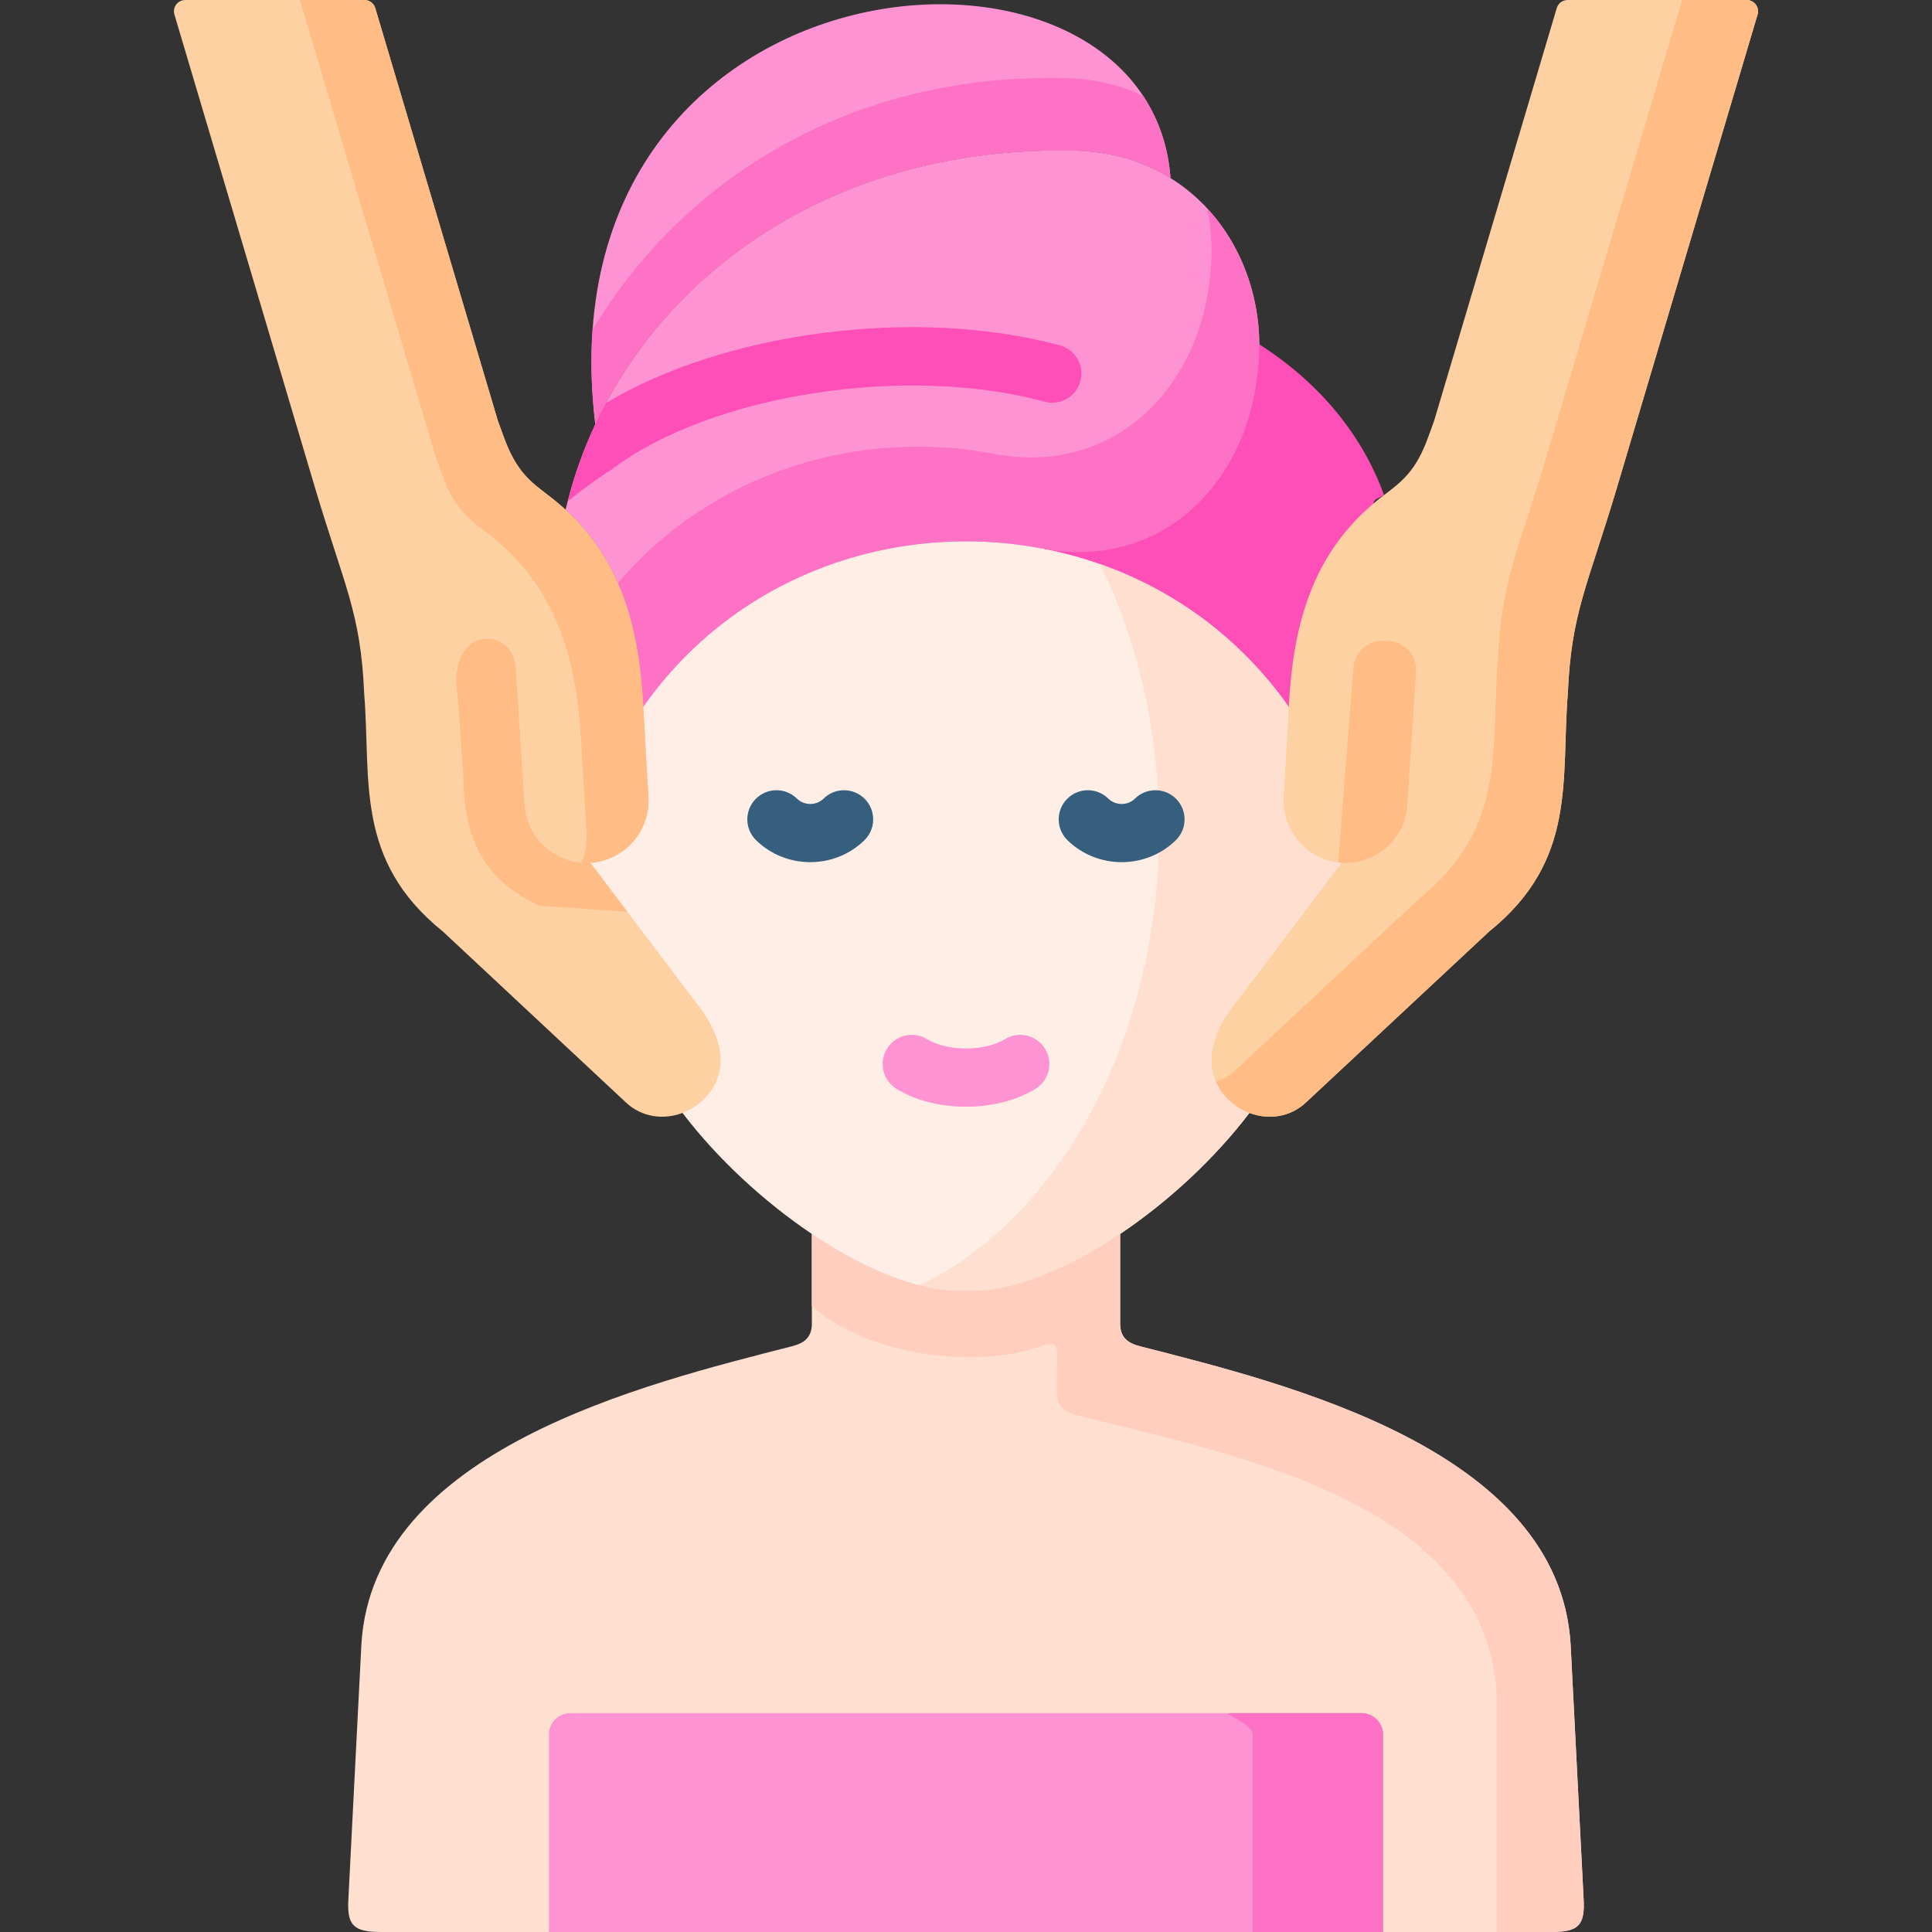 <?xml version="1.0" encoding="UTF-8"?> <svg xmlns="http://www.w3.org/2000/svg" id="Layer_1" height="512" viewBox="0 0 512 512" width="512"><rect x="0" y="0" width="512" height="512" fill="#333333" stroke="none"/><g><g><path clip-rule="evenodd" d="m256 459.991 110.527 52.009h44.532c7.067 0 9.023-1.577 8.614-8.761l-3.446-67.486c-3.125-51.571-75.135-69.004-114.06-78.962-3.329-.847-5.315-2.365-5.315-6.045v-23.741c-22.602-10.425-61.293-10.805-81.705 0v23.741c0 3.679-1.986 5.198-5.344 6.045-38.896 9.958-110.936 27.392-114.031 78.962l-3.446 67.486c-.409 6.979 1.343 8.761 8.614 8.761h44.532z" fill="#ffdfcf" fill-rule="evenodd"></path></g><g><path clip-rule="evenodd" d="m296.853 327.005c12.79-8.585 25.113-20.033 34.253-32.064-2.628-.993 12.06-21.405 13.783-27.625 16.411-59.485 22.543-42.781-3.358-79.984-42.342-93.505-130.822-84.452-171.061-.029-40.385 42.285-6.629 92.892 10.396 107.639 9.169 12.031 21.492 23.478 34.282 32.064 14.279 9.578 29.143 15.652 40.853 15.01 11.709.641 26.573-5.433 40.852-15.011z" fill="#ffeee6" fill-rule="evenodd"></path></g><g><path clip-rule="evenodd" d="m333.738 91.254c-.175 35.284-25.085 60.132-57.175 54.177h-.031c-38.724-7.51-81.158 6.449-106.057 41.867l-.062-.876c-1.144-19.913-5.697-37.694-20.532-51.334.175-.752.361-1.504.567-2.256 1.793-7.005 4.234-13.835 7.314-20.377.886-1.895 1.834-3.781 2.823-5.625 21.325-39.837 66.179-68.28 124.322-66.91 9.756.237 18.224 2.895 25.291 7.273 14.979 9.282 23.416 26.31 23.54 44.061z" fill="#fe93d3" fill-rule="evenodd"></path></g><g><path clip-rule="evenodd" d="m157.767 112.457c20.003-42.752 66.287-73.969 127.142-72.538 9.753.234 18.222 2.891 25.288 7.271-5.489-74.874-167.79-62.141-152.43 65.267z" fill="#fe93d3" fill-rule="evenodd"></path></g><g><path clip-rule="evenodd" d="m364.045 133.395c-.029-1.256 1.84-1.519 2.745-2.19-5.636-15.477-16.499-29.319-33.056-39.948-16.236 19.069-41.028 44.095-57.176 54.17 25.172 4.906 48.766 18.865 64.973 41.905.234-4.323 23.361-23.888 22.514-53.937z" fill="#fe4eb7" fill-rule="evenodd"></path></g><g><path clip-rule="evenodd" d="m326.288 267.316 29.26-38.664c-9.023-.555-15.915-8.41-15.389-17.434l1.372-23.887c-12.936-18.397-30.603-31.013-50.022-37.846 9.928 20.208 15.681 44.358 15.681 70.289 0 55.572-26.427 102.908-63.425 120.867 4.322 1.08 8.439 1.577 12.235 1.372 11.71.642 26.573-5.432 40.853-15.01 12.79-8.585 25.113-20.033 34.253-32.064-2.628-.993-5.081-2.716-6.95-5.081-5.431-6.831-3.124-15.563 2.132-22.542z" fill="#ffdfcf" fill-rule="evenodd"></path></g><g><path clip-rule="evenodd" d="m170.47 187.302c24.909-35.422 67.338-49.381 106.059-41.876h.029c32.092 5.957 57.001-18.894 57.176-54.17-.088-13.462-4.964-26.515-13.841-36.065.73 3.563 1.139 7.271 1.168 10.98-.175 35.247-25.113 60.127-57.205 54.17h-.029c-35.772-6.95-74.726 4.439-100.102 34.196 4.234 9.666 6.015 20.412 6.687 31.889z" fill="#fe72c5" fill-rule="evenodd"></path></g><g><path clip-rule="evenodd" d="m285.435 375.042c38.896 9.958 108.103 22.164 111.198 73.735v63.223h14.425c7.271 0 9.023-1.781 8.614-8.761l-3.446-67.486c-3.125-51.571-75.135-69.004-114.06-78.962-3.329-.847-5.315-2.365-5.315-6.045v-23.741c-14.279 9.578-29.143 15.652-40.853 15.01-3.796.204-7.914-.292-12.235-1.372-9.023-2.278-18.952-7.155-28.617-13.637v19.127c15.915 13.871 44.123 16.09 59.133 11.097 7.271-2.395 5.811-.934 5.811 9.52v2.249c.001 3.649 2.016 5.196 5.345 6.043z" fill="#ffcebf" fill-rule="evenodd"></path></g><g><path clip-rule="evenodd" d="m157.037 87.373c-.555 7.797-.35 16.178.73 25.085 20.003-42.752 66.287-73.969 127.142-72.538 9.753.234 18.222 2.891 25.288 7.271-.613-8.352-3.183-15.594-7.213-21.726-6.045-2.891-12.878-4.585-20.412-4.76-56.678-1.461-101.356 26.34-125.535 66.668z" fill="#fe72c5" fill-rule="evenodd"></path></g><g><path d="m286.319 101.009c-1.113 4.121-5.347 6.562-9.467 5.439-36.767-9.941-88.111-1.978-114.453 17.74-1.329.999-3.554 1.998-11.95 8.643 1.793-7.005 4.234-13.835 7.314-20.377.886-1.895 1.834-3.781 2.823-5.625 31.307-18.852 82.033-25.641 120.294-15.298 4.12 1.123 6.562 5.358 5.439 9.478z" fill="#fe4eb7"></path></g><g><path clip-rule="evenodd" d="m256 512h110.527v-52.33c0-3.125-2.541-5.665-5.665-5.665h-209.753c-3.095 0-5.636 2.541-5.636 5.665v52.33z" fill="#fe93d3" fill-rule="evenodd"></path></g><g><path clip-rule="evenodd" d="m394.619 246.874c23.478-18.923 19.01-40.27 20.879-63.193.905-21.376 5.256-28.414 13.082-54.725l37.195-125.101c.572-1.923-.869-3.855-2.875-3.855h-47.47c-1.328 0-2.498.873-2.876 2.146l-32.477 109.319-1.548 4.263c-3.358 9.315-7.154 11.944-11.739 15.477-.905.672-1.81 1.372-2.745 2.19-16.382 13.813-21.259 32.268-22.456 53.031l-.058.905-1.372 23.887c-.526 9.023 6.366 16.879 15.389 17.434l-29.26 38.664c-5.256 6.979-7.563 15.711-2.132 22.544 1.869 2.365 4.322 4.088 6.95 5.081 5.023 1.898 10.775 1.168 14.951-2.745z" fill="#fed1a3" fill-rule="evenodd"></path></g><g><path clip-rule="evenodd" d="m394.619 246.874c23.478-18.923 19.01-40.27 20.879-63.193.905-21.376 5.256-28.414 13.082-54.725l37.195-125.101c.572-1.923-.869-3.855-2.875-3.855h-17.12l-35.742 120.283c-7.826 26.311-12.177 33.32-13.082 54.725-1.898 22.924 2.599 44.241-20.879 63.193l-48.562 45.322c-1.577 1.489-3.387 2.511-5.315 3.095.496 1.11 1.139 2.19 1.956 3.241 1.869 2.365 4.322 4.088 6.95 5.081 5.023 1.898 10.775 1.168 14.951-2.745z" fill="#ffbc85" fill-rule="evenodd"></path></g><g><path clip-rule="evenodd" d="m372.981 213.234 2.278-35.364c.263-4.176-3.037-7.768-7.213-7.972l-1.402-.088c-4.176-.204-7.651 3.037-8.001 7.213l-4.001 51.542c.292.029.613.058.905.088 9.024.554 16.879-6.367 17.434-15.419z" fill="#ffbc85" fill-rule="evenodd"></path></g><g><path clip-rule="evenodd" d="m117.382 246.874c-23.507-18.923-19.01-40.27-20.879-63.193-.905-21.376-5.285-28.414-13.111-54.725l-37.167-125.102c-.572-1.923.869-3.854 2.875-3.854h47.471c1.328 0 2.498.873 2.876 2.146l32.477 109.319 1.548 4.263c3.358 9.315 7.154 11.944 11.739 15.477.876.672 1.781 1.372 2.745 2.19 16.353 13.813 21.259 32.268 22.456 53.031l.058.905 1.372 23.887c.526 9.023-6.366 16.879-15.389 17.434l29.23 38.664c5.285 6.979 7.592 15.711 2.161 22.544-1.898 2.365-4.322 4.088-6.979 5.081-4.993 1.898-10.775 1.168-14.951-2.745z" fill="#fed1a3" fill-rule="evenodd"></path></g><g><path clip-rule="evenodd" d="m131.924 111.464-32.477-109.318c-.378-1.273-1.548-2.146-2.875-2.146h-17.093l36.034 121.247 1.548 4.264c4.001 11.126 8.644 12.732 14.484 17.667 16.353 13.842 21.259 32.298 22.456 53.031l.905 15.623.526 9.169c.175 2.716-.35 5.315-1.372 7.622.788.058 1.577.088 2.395.029 9.023-.555 15.915-8.41 15.389-17.434l-1.372-23.887v-.029l-.058-.876c-1.139-19.916-5.694-37.7-20.529-51.337-.613-.584-1.256-1.139-1.927-1.694-.964-.818-1.869-1.519-2.745-2.19-4.585-3.533-8.381-6.162-11.739-15.477z" fill="#ffbc85" fill-rule="evenodd"></path></g><g><path clip-rule="evenodd" d="m151.547 228.214c-6.804-1.665-12.089-7.622-12.557-14.981l-2.249-35.364c0-12.469-18.922-12.469-15.389 7.125l1.431 20.704c0 19.478 8.001 28.618 20.12 34.342l23.332 1.577-9.782-12.966c-.818.058-1.606.029-2.395-.029-.846-.057-1.693-.203-2.511-.408z" fill="#ffbc85" fill-rule="evenodd"></path></g><g><path clip-rule="evenodd" d="m331.953 459.67v36.065 16.265h34.574v-52.33c0-3.125-2.541-5.665-5.665-5.665h-34.574c-3.125 0 5.665 2.54 5.665 5.665z" fill="#fe72c5" fill-rule="evenodd"></path></g><g><path d="m297.258 228.481c-5.195 0-10.394-1.935-14.359-5.806-3.053-2.981-3.111-7.873-.13-10.926 2.981-3.054 7.873-3.112 10.926-.13 1.966 1.919 5.145 1.927 7.088.016 3.046-2.99 7.937-2.945 10.927.098 2.99 3.044 2.946 7.936-.098 10.927-3.952 3.88-9.151 5.821-14.354 5.821z" fill="#365e7d"></path></g><g><path d="m214.735 228.481c-5.195 0-10.394-1.935-14.359-5.806-3.053-2.981-3.111-7.873-.13-10.926 2.981-3.054 7.873-3.112 10.926-.13 1.966 1.919 5.145 1.927 7.088.016 3.046-2.99 7.937-2.945 10.927.098 2.99 3.044 2.946 7.936-.098 10.927-3.952 3.88-9.151 5.821-14.354 5.821z" fill="#365e7d"></path></g><g><path d="m255.99 293.298c-6.623 0-13.24-1.577-18.393-4.734-3.639-2.229-4.782-6.986-2.553-10.624s6.986-4.783 10.624-2.553c5.397 3.306 15.251 3.302 20.674-.007 3.642-2.224 8.398-1.072 10.62 2.57 2.223 3.643 1.072 8.397-2.57 10.62-5.163 3.152-11.785 4.728-18.402 4.728z" fill="#fe93d3"></path></g></g></svg> 